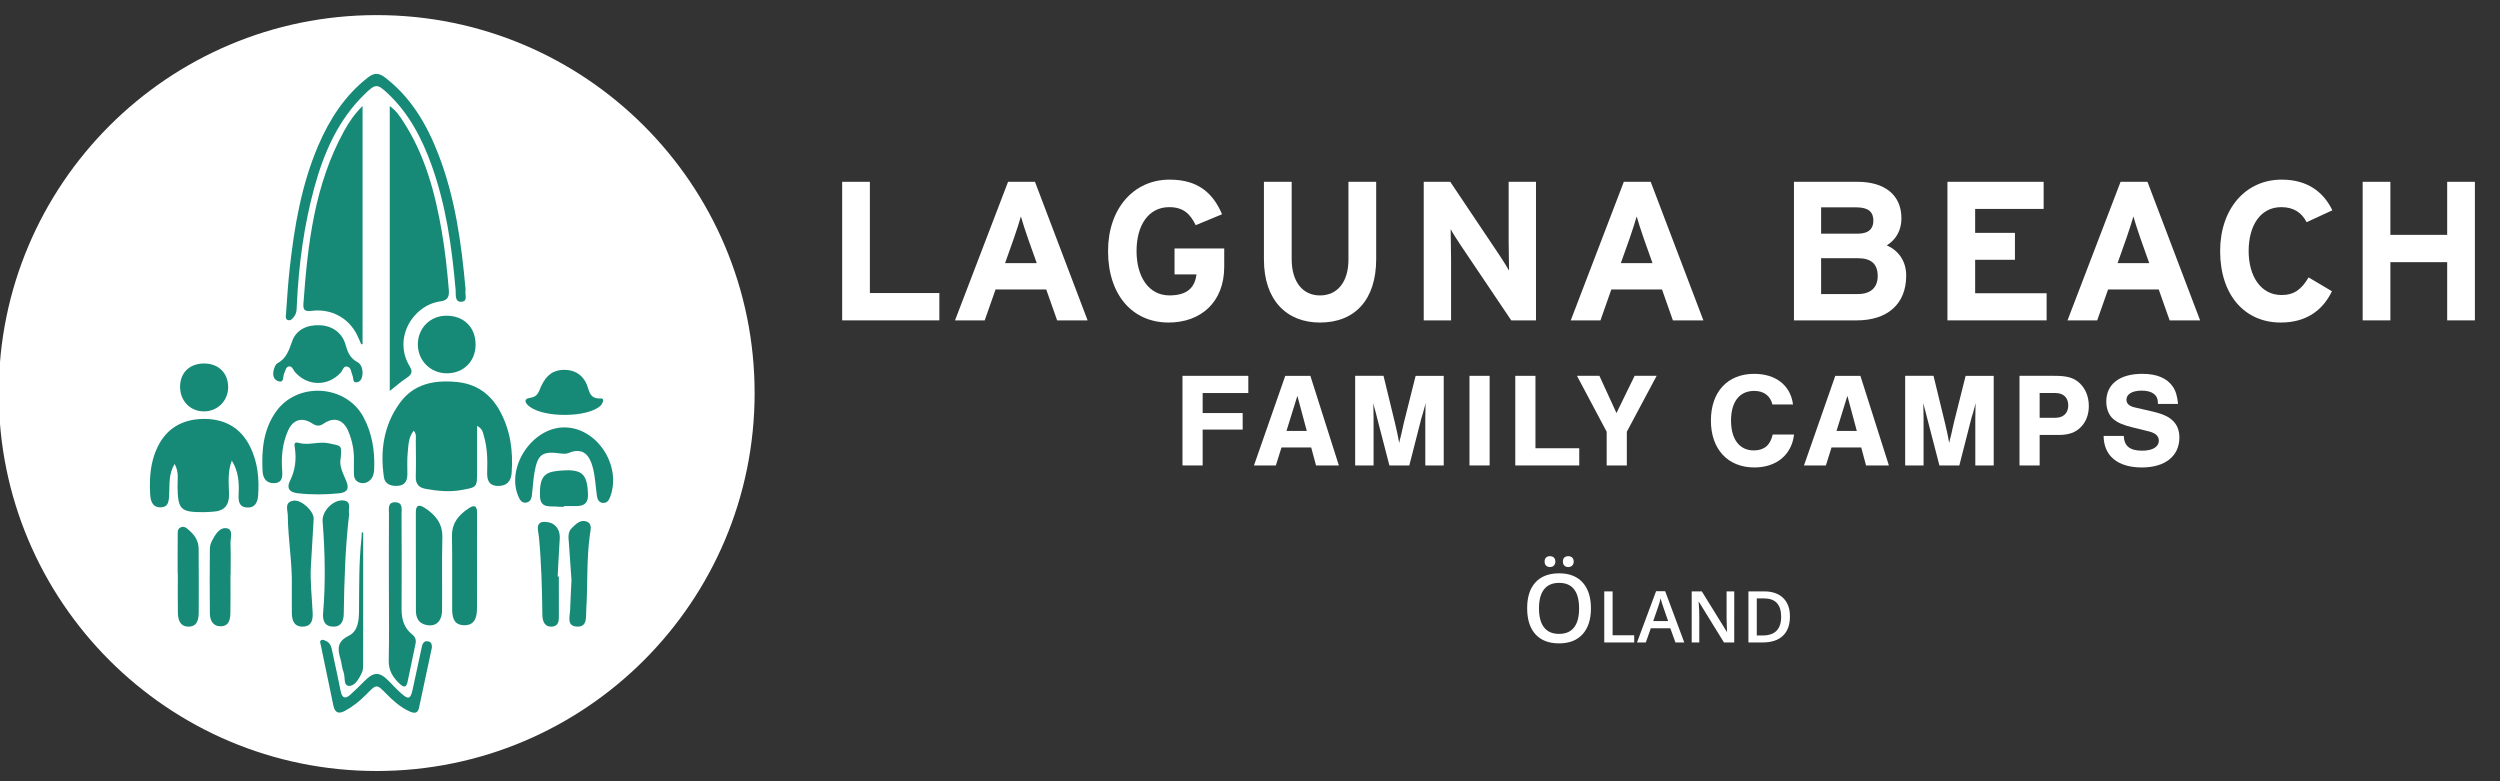 <svg xmlns="http://www.w3.org/2000/svg" xmlns:xlink="http://www.w3.org/1999/xlink" id="Laag_1" x="0px" y="0px" width="226.77px" height="70.871px" viewBox="0 0 226.77 70.871" xml:space="preserve"><rect x="0" y="0" width="226.77" height="70.871" fill="#333333" stroke="none"/><polygon fill="#FFFFFF" points="85.207,29.06 76.392,29.06 76.392,16.491 78.905,16.491 78.905,26.581 85.207,26.581 "></polygon><g>	<path fill="#FFFFFF" d="M94.041,23.87l-0.809-2.28c-0.251-0.735-0.503-1.489-0.629-1.957c-0.125,0.468-0.377,1.222-0.628,1.957  l-0.807,2.28H94.041z M98.655,29.06H95.89l-0.987-2.802h-4.597L89.32,29.06h-2.693l4.812-12.568h2.441L98.655,29.06z"></path>	<path fill="#FFFFFF" d="M111.047,24.193c0,3.232-2.137,5.063-5.045,5.063c-3.286,0-5.494-2.513-5.494-6.481  c0-3.824,2.298-6.481,5.583-6.481c2.568,0,3.933,1.203,4.758,3.142l-2.388,0.988c-0.466-0.934-1.04-1.634-2.405-1.634  c-1.886,0-2.963,1.651-2.963,3.985c0,2.316,1.095,4.021,2.981,4.021c1.724,0,2.315-0.809,2.459-1.903h-1.993v-2.352h4.507V24.193  L111.047,24.193z"></path>	<path fill="#FFFFFF" d="M124.831,23.512c0,3.645-1.903,5.745-5.1,5.745c-3.035,0-5.082-2.046-5.082-5.709v-7.057h2.516v7.021  c0,2.011,0.969,3.286,2.566,3.286c1.599,0,2.584-1.239,2.584-3.25v-7.057h2.516V23.512z"></path>	<path fill="#FFFFFF" d="M139.326,29.06h-2.244l-4.615-6.858c-0.305-0.467-0.719-1.096-0.879-1.419c0,0.467,0.035,2.047,0.035,2.747  v5.53h-2.479V16.491h2.406l4.453,6.643c0.305,0.468,0.718,1.096,0.879,1.419c0-0.467-0.035-2.047-0.035-2.746v-5.315h2.479V29.06z"></path>	<path fill="#FFFFFF" d="M149.896,23.87l-0.808-2.28c-0.251-0.735-0.503-1.489-0.629-1.957c-0.125,0.468-0.376,1.222-0.628,1.957  l-0.809,2.28H149.896z M154.51,29.06h-2.765l-0.987-2.802h-4.597l-0.986,2.802h-2.694l4.813-12.568h2.439L154.51,29.06z"></path>	<path fill="#FFFFFF" d="M170.323,25.038c0-1.077-0.572-1.616-1.795-1.616h-3.339v3.25h3.339  C169.749,26.672,170.323,26.024,170.323,25.038 M169.929,20.011c0-0.79-0.449-1.203-1.544-1.203h-3.196v2.388h3.322  C169.551,21.195,169.929,20.711,169.929,20.011 M172.908,25.002c0,2.639-1.776,4.058-4.471,4.058h-5.71V16.491h5.764  c2.441,0,3.985,1.167,3.985,3.321c0,1.078-0.502,1.939-1.329,2.442C172.155,22.704,172.908,23.62,172.908,25.002"></path></g><polygon fill="#FFFFFF" points="185.644,29.06 176.649,29.06 176.649,16.491 185.374,16.491 185.374,18.951 179.162,18.951  179.162,21.123 182.771,21.123 182.771,23.565 179.162,23.565 179.162,26.6 185.644,26.6 "></polygon><g>	<path fill="#FFFFFF" d="M194.953,23.87l-0.809-2.28c-0.251-0.735-0.503-1.489-0.629-1.957c-0.125,0.468-0.377,1.222-0.628,1.957  l-0.807,2.28H194.953z M199.568,29.06h-2.765l-0.987-2.802h-4.597l-0.986,2.802h-2.693l4.813-12.568h2.441L199.568,29.06z"></path>	<path fill="#FFFFFF" d="M211.564,19.076l-2.334,1.078c-0.449-0.861-1.166-1.364-2.298-1.364c-1.885,0-2.962,1.651-2.962,3.985  c0,2.263,1.094,3.986,2.979,3.986c1.132,0,1.797-0.485,2.46-1.598l2.117,1.256c-0.859,1.777-2.369,2.837-4.648,2.837  c-3.286,0-5.494-2.514-5.494-6.481c0-3.825,2.298-6.481,5.584-6.481C209.338,16.294,210.774,17.442,211.564,19.076"></path></g><polygon fill="#FFFFFF" points="224.492,29.06 221.979,29.06 221.979,23.78 216.826,23.78 216.826,29.06 214.313,29.06  214.313,16.491 216.826,16.491 216.826,21.304 221.979,21.304 221.979,16.491 224.492,16.491 "></polygon><polygon fill="#FFFFFF" points="113.232,35.651 109.09,35.651 109.09,37.467 112.72,37.467 112.72,38.966 109.09,38.966  109.09,42.22 107.261,42.22 107.261,34.091 113.232,34.091 "></polygon><path fill="#FFFFFF" d="M117.682,35.906l-0.988,3.182h1.842L117.682,35.906z M116.243,40.587l-0.514,1.633h-1.984l2.839-8.128h2.278 l2.584,8.128h-2.071l-0.439-1.633H116.243z"></path><g>	<path fill="#FFFFFF" d="M126.03,42.22l-1.12-4.325c-0.084-0.367-0.158-0.623-0.207-0.793c-0.062-0.256-0.074-0.305-0.146-0.537  c0.025,0.293,0.025,0.5,0.025,0.635l0.012,0.779v4.241h-1.67v-8.129h2.572l1.034,4.255c0.158,0.633,0.293,1.303,0.392,1.84  c0.035-0.158,0.048-0.244,0.048-0.256l0.134-0.524c0.025-0.146,0.073-0.329,0.122-0.548c0.063-0.256,0.122-0.512,0.122-0.537  l1.062-4.229h2.547v8.13h-1.67v-4.242l0.012-0.779c0-0.157,0-0.342,0.023-0.635c-0.134,0.488-0.219,0.817-0.256,0.928  c-0.072,0.22-0.107,0.379-0.122,0.391l-1.108,4.338L126.03,42.22L126.03,42.22z"></path></g><rect x="133.294" y="34.091" fill="#FFFFFF" width="1.827" height="8.129"></rect><polygon fill="#FFFFFF" points="139.278,40.66 143.25,40.66 143.25,42.22 137.449,42.22 137.449,34.091 139.278,34.091 "></polygon><polygon fill="#FFFFFF" points="147.566,42.22 145.738,42.22 145.738,39.161 143.044,34.091 145.079,34.091 146.627,37.467  148.273,34.091 150.271,34.091 147.566,39.161 "></polygon><g>	<path fill="#FFFFFF" d="M160.771,36.688c-0.183-0.779-0.778-1.23-1.645-1.23c-1.341,0-2.108,0.986-2.108,2.691  c0,1.694,0.769,2.707,2.061,2.707c0.938,0,1.499-0.463,1.718-1.438h1.938c-0.219,1.84-1.596,2.983-3.605,2.983  c-2.401,0-3.938-1.655-3.938-4.252c0-2.607,1.513-4.239,3.926-4.239c1.962,0,3.302,1.048,3.521,2.776h-1.866V36.688z"></path></g><path fill="#FFFFFF" d="M167.573,35.906l-0.986,3.182h1.84L167.573,35.906z M166.134,40.587l-0.512,1.633h-1.986l2.839-8.128h2.279 l2.584,8.128h-2.072l-0.438-1.633H166.134z"></path><g>	<path fill="#FFFFFF" d="M175.921,42.22l-1.121-4.325c-0.085-0.367-0.159-0.623-0.207-0.793c-0.063-0.256-0.074-0.305-0.147-0.537  c0.025,0.293,0.025,0.5,0.025,0.635l0.012,0.779v4.241h-1.669v-8.129h2.571l1.035,4.255c0.159,0.633,0.293,1.303,0.391,1.84  c0.036-0.158,0.048-0.244,0.048-0.256l0.135-0.524c0.024-0.146,0.073-0.329,0.121-0.548c0.063-0.256,0.122-0.512,0.122-0.537  l1.062-4.229h2.547v8.13h-1.669v-4.242l0.012-0.779c0-0.157,0-0.342,0.024-0.635c-0.135,0.488-0.22,0.817-0.256,0.928  c-0.073,0.22-0.109,0.379-0.122,0.391l-1.108,4.338L175.921,42.22L175.921,42.22z"></path>	<path fill="#FFFFFF" d="M186.45,37.895c0.72,0,1.157-0.428,1.157-1.121c0-0.707-0.438-1.123-1.157-1.123h-1.438v2.244H186.45z   M185.013,42.22h-1.828v-8.129h3.193c1.107,0,1.692,0.159,2.218,0.622c0.56,0.5,0.877,1.243,0.877,2.121  c0,0.742-0.23,1.389-0.694,1.876c-0.486,0.513-1.107,0.744-2.048,0.744h-1.718V42.22L185.013,42.22z"></path>	<path fill="#FFFFFF" d="M195.738,36.639v-0.135c0-0.682-0.535-1.071-1.462-1.071c-0.865,0-1.39,0.315-1.39,0.827  c0,0.344,0.243,0.573,0.743,0.695l1.646,0.378c0.902,0.219,1.402,0.438,1.791,0.804c0.415,0.379,0.622,0.902,0.622,1.549  c0,1.682-1.292,2.717-3.399,2.717c-2.193,0-3.461-1.047-3.474-2.863h1.828c0.036,0.926,0.561,1.341,1.669,1.341  c0.938,0,1.511-0.341,1.511-0.914c0-0.401-0.292-0.683-0.877-0.829l-1.475-0.363c-0.865-0.209-1.401-0.439-1.768-0.756  c-0.414-0.343-0.646-0.938-0.646-1.598c0-1.572,1.207-2.511,3.266-2.511c1.317,0,2.243,0.39,2.769,1.158  c0.268,0.401,0.401,0.841,0.475,1.572H195.738z"></path>	<path fill="#FFFFFF" d="M159.892,57.641h-0.538v-3.36h0.654c1.036,0,1.556,0.554,1.556,1.661  C161.564,57.073,161.006,57.641,159.892,57.641 M161.747,54.241c-0.408-0.396-0.981-0.597-1.72-0.597h-1.431v4.631h1.295  c0.798,0,1.409-0.202,1.834-0.606c0.424-0.403,0.637-0.987,0.637-1.753C162.363,55.195,162.157,54.639,161.747,54.241   M157.31,53.646h-0.694v2.426c0,0.171,0.006,0.408,0.02,0.714s0.021,0.481,0.024,0.53h-0.019l-2.271-3.67h-0.919v4.631h0.688V55.87  c0-0.325-0.016-0.685-0.045-1.077l-0.017-0.206h0.026l2.275,3.69h0.93L157.31,53.646L157.31,53.646z M149.96,56.337l0.418-1.206  c0.109-0.309,0.193-0.593,0.25-0.852c0.021,0.084,0.062,0.217,0.116,0.398c0.056,0.182,0.1,0.313,0.131,0.398l0.436,1.26  L149.96,56.337L149.96,56.337z M152.776,58.275l-1.732-4.649h-0.823l-1.731,4.649h0.798l0.453-1.285h1.771l0.464,1.285H152.776z   M148.236,58.275v-0.649h-1.96v-3.979h-0.757v4.631h2.717V58.275z M141.909,51.313c0.094,0.082,0.209,0.123,0.344,0.123  c0.145,0,0.264-0.045,0.355-0.133c0.093-0.09,0.139-0.21,0.139-0.361c0-0.154-0.045-0.275-0.135-0.362  c-0.09-0.088-0.21-0.131-0.359-0.131c-0.135,0-0.25,0.038-0.344,0.116c-0.095,0.076-0.142,0.203-0.142,0.377  C141.768,51.107,141.815,51.23,141.909,51.313 M140.249,51.313c0.096,0.082,0.209,0.123,0.345,0.123  c0.146,0,0.266-0.045,0.354-0.136c0.09-0.09,0.135-0.21,0.135-0.358c0-0.154-0.044-0.275-0.133-0.362  c-0.088-0.088-0.207-0.131-0.356-0.131c-0.136,0-0.249,0.038-0.345,0.116c-0.094,0.076-0.141,0.203-0.141,0.377  C140.109,51.107,140.156,51.23,140.249,51.313 M140.06,53.457c0.308-0.391,0.765-0.586,1.369-0.586  c0.601,0,1.052,0.195,1.354,0.586c0.302,0.393,0.454,0.966,0.454,1.725c0,0.769-0.153,1.346-0.458,1.734  c-0.306,0.389-0.758,0.583-1.358,0.583c-0.602,0-1.057-0.196-1.362-0.589c-0.309-0.393-0.46-0.971-0.46-1.729  C139.598,54.423,139.751,53.85,140.06,53.457 M143.559,52.837c-0.501-0.555-1.211-0.832-2.13-0.832  c-0.932,0-1.647,0.272-2.15,0.819c-0.502,0.546-0.754,1.328-0.754,2.348s0.25,1.807,0.75,2.358  c0.499,0.553,1.215,0.829,2.146,0.829c0.922,0,1.633-0.278,2.137-0.836c0.502-0.558,0.753-1.338,0.753-2.344  C144.31,54.173,144.06,53.393,143.559,52.837"></path>	<path fill="#FFFFFF" d="M68.45,35.653c0,18.934-15.35,34.283-34.282,34.283c-18.935,0-34.283-15.35-34.283-34.283  c0-18.935,15.349-34.283,34.283-34.283C53.101,1.37,68.45,16.719,68.45,35.653"></path>	<path fill="#168A76" d="M38.515,46.063c-0.543-0.352-0.8-0.225-0.796,0.437c0.008,1.462,0.002,2.923,0.002,4.385h0.004  c0,1.491-0.001,2.981,0,4.474c0.001,0.643,0.201,1.152,0.898,1.32c0.881,0.211,1.463-0.281,1.475-1.33  c0.025-2.191-0.029-4.386,0.028-6.576C40.159,47.482,39.501,46.698,38.515,46.063"></path>	<path fill="#168A76" d="M36.273,62.044c0.375,0.354,0.595,0.31,0.7-0.21c0.234-1.145,0.474-2.288,0.718-3.432  c0.075-0.351-0.014-0.625-0.3-0.85c-0.755-0.595-0.97-1.402-0.964-2.33c0.017-2.863,0.011-5.727-0.004-8.589  c-0.002-0.436,0.147-1.054-0.56-1.073c-0.728-0.021-0.577,0.606-0.58,1.039c-0.016,2.25-0.008,4.498-0.007,6.748  c0,2.19,0.037,4.383-0.016,6.571C35.238,60.846,35.66,61.464,36.273,62.044"></path>	<path fill="#168A76" d="M43.272,51c0-1.49-0.004-2.982,0.002-4.475c0.002-0.568-0.182-0.795-0.726-0.438  c-0.928,0.604-1.573,1.347-1.551,2.562c0.042,2.224,0.002,4.447,0.018,6.67c0.008,0.974,0.344,1.377,1.078,1.396  c0.754,0.021,1.156-0.435,1.171-1.414c0.021-1.434,0.005-2.865,0.005-4.301H43.272z"></path>	<path fill="#168A76" d="M38.843,58.177c-0.396-0.079-0.517,0.204-0.582,0.501c-0.288,1.314-0.556,2.633-0.849,3.945  c-0.174,0.77-0.369,0.837-0.969,0.316c-0.418-0.363-0.794-0.776-1.184-1.172c-0.842-0.853-1.355-0.845-2.214,0.023  c-0.411,0.414-0.827,0.826-1.26,1.217c-0.466,0.424-0.754,0.323-0.882-0.313c-0.239-1.203-0.504-2.402-0.763-3.604  c-0.08-0.372-0.148-0.761-0.551-0.941c-0.129-0.058-0.295-0.144-0.406-0.104c-0.226,0.077-0.121,0.293-0.089,0.451  c0.379,1.833,0.771,3.663,1.145,5.496c0.139,0.681,0.487,0.794,1.067,0.479c0.727-0.396,1.36-0.908,1.936-1.498  c0.912-0.936,0.919-0.938,1.802-0.039c0.619,0.631,1.27,1.213,2.082,1.586c0.388,0.18,0.76,0.25,0.88-0.306  c0.397-1.829,0.783-3.659,1.173-5.491C39.176,58.464,39.14,58.236,38.843,58.177"></path>	<path fill="#168A76" d="M20.611,47.927c-0.68-0.151-1.093,0.569-1.396,1.154c-0.108,0.211-0.175,0.467-0.178,0.703  c-0.015,1.954-0.023,3.907,0,5.862c0.007,0.623,0.277,1.17,0.987,1.162c0.765-0.01,0.864-0.641,0.875-1.231  c0.021-1.142,0.006-2.28,0.006-3.421h0.014c0-0.938,0.026-1.874-0.011-2.811C20.888,48.85,21.173,48.053,20.611,47.927"></path>	<path fill="#168A76" d="M17.239,48.18c-0.237-0.209-0.482-0.508-0.852-0.344c-0.32,0.143-0.264,0.484-0.267,0.762  c-0.013,1.146-0.005,2.293-0.005,3.438h0.016c0,1.188-0.016,2.376,0.005,3.563c0.012,0.607,0.189,1.211,0.916,1.24  c0.831,0.03,0.969-0.63,0.974-1.279c0.013-1.925,0-3.85-0.007-5.773C18.015,49.13,17.718,48.604,17.239,48.18"></path>	<path fill="#168A76" d="M28.453,47.07c0.039-0.682-1.096-1.764-1.831-1.655c-0.86,0.125-0.52,0.866-0.516,1.349  c0.02,2.164,0.419,4.311,0.365,6.48c0,0.79-0.006,1.58,0.001,2.369c0.007,0.688,0.224,1.261,1.034,1.224  c0.788-0.036,0.883-0.635,0.854-1.271c-0.064-1.401-0.236-2.801-0.16-4.207C28.279,49.93,28.373,48.501,28.453,47.07"></path>	<path fill="#168A76" d="M30.87,59.723c0.127,0.418,0.146,0.87,0.299,1.275c0.163,0.432-0.045,1.234,0.521,1.221  c0.524-0.016,0.898-0.685,1.144-1.223c0.092-0.204,0.105-0.456,0.106-0.686c0.006-4,0.004-7.998,0.004-11.996  c-0.042-0.01-0.084-0.021-0.126-0.031c-0.011,0.199-0.013,0.402-0.034,0.602c-0.232,2.151-0.198,4.313-0.218,6.473  c-0.008,0.897-0.069,1.89-0.939,2.315C30.605,58.172,30.602,58.838,30.87,59.723"></path>	<path fill="#168A76" d="M31.413,43.645c-0.283-0.696-0.679-1.375-0.505-2.117c0.093-1.192,0.063-1.063-1.053-1.312  c-0.948-0.211-1.852,0.22-2.767-0.046c-0.478-0.139-0.374,0.229-0.34,0.469c0.147,1.037,0.035,2.021-0.443,2.976  c-0.333,0.663-0.055,1.038,0.682,1.125c1.251,0.146,2.497,0.133,3.749,0.009C31.495,44.673,31.698,44.342,31.413,43.645"></path>	<path fill="#168A76" d="M31.116,45.393c-0.914-0.07-1.924,0.987-1.853,1.896c0.217,2.773,0.278,5.547,0.046,8.324  c-0.056,0.664,0.132,1.209,0.898,1.228c0.769,0.021,0.966-0.541,0.975-1.188c0.045-3.014,0.138-6.021,0.491-9.036  C31.546,46.186,31.971,45.46,31.116,45.393"></path>	<path fill="#168A76" d="M37.901,31.258c0.007,1.465,1.163,2.608,2.636,2.604c1.51-0.003,2.597-1.085,2.603-2.59  c0.006-1.573-1.056-2.633-2.64-2.635C39.019,28.635,37.896,29.769,37.901,31.258"></path>	<path fill="#168A76" d="M24.915,43.823c0.722-0.052,0.717-0.62,0.677-1.187c-0.089-1.238,0.03-2.457,0.548-3.602  c0.439-0.971,1.253-1.219,2.148-0.643c0.392,0.252,0.665,0.315,1.089,0.024c0.92-0.628,1.75-0.362,2.198,0.653  c0.406,0.923,0.552,1.902,0.529,2.695c0,0.563-0.009,0.914,0.002,1.266c0.014,0.39,0.194,0.677,0.59,0.77  c0.373,0.088,0.698-0.045,0.945-0.324c0.245-0.277,0.291-0.637,0.303-0.986c0.059-1.635-0.196-3.206-0.979-4.661  c-1.595-2.964-6.026-3.221-7.95-0.461c-1.133,1.624-1.295,3.47-1.199,5.37C23.851,43.43,24.209,43.874,24.915,43.823"></path>	<path fill="#168A76" d="M18.403,37.314c1.274,0.051,2.287-0.918,2.292-2.188c0.005-1.275-0.861-2.145-2.149-2.155  c-1.322-0.014-2.193,0.808-2.211,2.08C16.318,36.311,17.195,37.271,18.403,37.314"></path>	<path fill="#168A76" d="M25.268,34.587c0.529,0.158,0.372-0.451,0.511-0.721c0.119-0.23,0.141-0.573,0.421-0.626  c0.312-0.058,0.384,0.307,0.547,0.496c1.132,1.313,3.014,1.338,4.163,0.056c0.181-0.203,0.248-0.63,0.607-0.534  c0.349,0.094,0.329,0.513,0.455,0.798c0.105,0.236-0.016,0.712,0.43,0.617c0.383-0.082,0.465-0.484,0.488-0.823  c-0.005-0.434-0.139-0.83-0.481-1.012c-0.667-0.351-0.884-0.92-1.074-1.593c-0.301-1.06-1.193-1.686-2.282-1.742  c-1.213-0.062-2.187,0.41-2.554,1.455c-0.287,0.813-0.53,1.576-1.353,2.007c-0.132,0.07-0.213,0.279-0.27,0.44  C24.701,33.897,24.739,34.429,25.268,34.587"></path>	<path fill="#168A76" d="M14.534,46.02c0.816,0.011,0.781-0.674,0.814-1.25c0.049-0.861-0.07-1.754,0.491-2.687  c0.413,0.744,0.257,1.403,0.265,2.026c0.028,2.123,0.262,2.363,2.415,2.347c0.245-0.001,0.491-0.026,0.735-0.038  c1.038-0.043,1.547-0.516,1.521-1.619c-0.022-0.998-0.139-2.017,0.253-3.018c0.6,0.951,0.673,1.99,0.618,3.048  c-0.029,0.571,0.003,1.133,0.713,1.203c0.734,0.073,1.011-0.438,1.055-1.076c0.108-1.529-0.027-3.017-0.721-4.427  c-0.883-1.799-2.402-2.562-4.287-2.528c-1.836,0.033-3.304,0.828-4.133,2.589c-0.635,1.342-0.728,2.755-0.655,4.197  C13.65,45.395,13.794,46.01,14.534,46.02"></path>	<path fill="#168A76" d="M28.374,28.187c1.685-0.184,3.229,0.653,3.989,2.142c0.151,0.295,0.272,0.607,0.407,0.911  c0.039-0.012,0.078-0.025,0.117-0.037V9.607c-0.781,0.794-1.246,1.5-1.654,2.237c-2.713,4.903-3.324,10.304-3.714,15.756  C27.469,28.296,27.889,28.239,28.374,28.187"></path>	<path fill="#168A76" d="M53.231,47.316c-0.56-0.226-0.988,0.211-1.363,0.58c-0.392,0.386-0.301,0.885-0.264,1.367  c0.091,1.223,0.171,2.447,0.235,3.366c-0.052,1.099-0.099,1.888-0.123,2.675c-0.02,0.617-0.354,1.516,0.653,1.535  c0.935,0.02,0.766-0.89,0.808-1.518c0.15-2.275,0.014-4.563,0.333-6.832C53.567,48.084,53.744,47.521,53.231,47.316"></path>	<path fill="#168A76" d="M49.377,47.337c-0.869,0.006-0.537,0.877-0.492,1.36c0.223,2.357,0.285,4.719,0.313,7.085  c0.008,0.556,0.195,1.116,0.891,1.052c0.65-0.059,0.606-0.628,0.605-1.12c-0.006-1.138-0.002-2.276-0.002-3.416  c-0.037-0.001-0.071-0.001-0.108-0.002c0.062-1.136,0.113-2.272,0.188-3.41C50.839,47.877,50.206,47.332,49.377,47.337"></path>	<path fill="#168A76" d="M53.335,44.833c-0.067-1.938-0.563-2.343-2.768-2.119c-1.258,0.128-1.632,0.647-1.587,2.289  c0.033,1.183,0.975,0.868,1.657,0.958c0.173,0.023,0.351,0.004,0.527,0.004v-0.06c0.394,0,0.789,0.008,1.184-0.001  C53.04,45.885,53.36,45.582,53.335,44.833"></path>	<path fill="#168A76" d="M51.202,38.768c-2.971-0.01-5.383,3.707-4.136,6.365c0.121,0.26,0.283,0.469,0.579,0.463  c0.372-0.008,0.548-0.275,0.591-0.602c0.095-0.699,0.12-1.407,0.239-2.1c0.296-1.723,0.71-2,2.453-1.752  c0.209,0.029,0.453,0.031,0.641-0.049c1.338-0.563,1.916,0.225,2.202,1.311c0.224,0.844,0.25,1.738,0.38,2.607  c0.049,0.322,0.203,0.607,0.579,0.609c0.363,0.002,0.518-0.27,0.629-0.578C56.4,42.201,54.133,38.777,51.202,38.768"></path>	<path fill="#168A76" d="M48.03,36.879c1.348,1.034,5.204,0.999,6.403-0.04c0.244-0.211,0.436-0.72,0.077-0.698  c-1.144,0.074-1.043-0.829-1.361-1.435c-0.4-0.761-1.057-1.147-1.925-1.159c-0.989-0.012-1.641,0.432-2.127,1.463  c-0.217,0.46-0.281,0.979-0.987,1.073C47.391,36.178,47.688,36.616,48.03,36.879"></path>	<path fill="#168A76" d="M36.289,36.523c-1.48,2.015-1.819,4.338-1.465,6.763c0.095,0.647,0.671,0.837,1.291,0.78  c0.621-0.057,0.831-0.461,0.837-1.027c0.005-0.673-0.038-1.352,0.034-2.016c0.071-0.656,0.051-1.368,0.548-1.953  c0.263,0.318,0.18,0.621,0.182,0.902c0.01,1.082,0.028,2.166-0.002,3.246c-0.021,0.682,0.261,1.016,0.928,1.133  c1.073,0.188,2.132,0.295,3.222,0.097c1.398-0.253,1.411-0.229,1.413-1.667c0.001-1.333,0-2.667,0-4.154  c0.519,0.294,0.522,0.609,0.604,0.881c0.325,1.079,0.348,2.189,0.309,3.305c-0.024,0.689,0.125,1.244,0.962,1.266  c0.784,0.02,1.199-0.401,1.257-1.161c0.147-1.962-0.097-3.853-1.051-5.61c-0.859-1.583-2.157-2.498-3.97-2.663  C39.385,34.46,37.547,34.81,36.289,36.523"></path>	<path fill="#168A76" d="M26.157,29.044c0.244,0.049,0.419-0.181,0.553-0.372c0.229-0.332,0.2-0.726,0.219-1.103  c0.173-3.573,0.639-7.105,1.584-10.559c0.876-3.198,2.179-6.178,4.625-8.53c0.924-0.889,1.095-0.883,2.013-0.023  c1.933,1.806,3.114,4.072,3.994,6.519c1.317,3.663,1.854,7.478,2.185,11.333c0.034,0.409-0.105,1.142,0.575,1.06  c0.574-0.068,0.229-0.731,0.327-1.09c-0.372-4.213-0.943-8.35-2.471-12.29c-1.048-2.706-2.476-5.158-4.843-6.966  c-0.563-0.43-0.99-0.428-1.548,0.007c-2.093,1.633-3.47,3.774-4.499,6.168c-1.53,3.561-2.168,7.333-2.593,11.15  c-0.151,1.364-0.236,2.737-0.335,4.107C25.928,28.668,25.849,28.982,26.157,29.044"></path>	<path fill="#168A76" d="M39.978,27.331c0.636-0.085,0.784-0.432,0.733-1.038c-0.148-1.78-0.336-3.555-0.641-5.313  c-0.612-3.538-1.532-6.975-3.537-10.022c-0.299-0.453-0.593-0.918-1.18-1.336v25.841c0.604-0.472,1.061-0.882,1.569-1.211  c0.44-0.286,0.518-0.569,0.246-1.012C35.632,30.748,37.398,27.676,39.978,27.331"></path></g></svg>